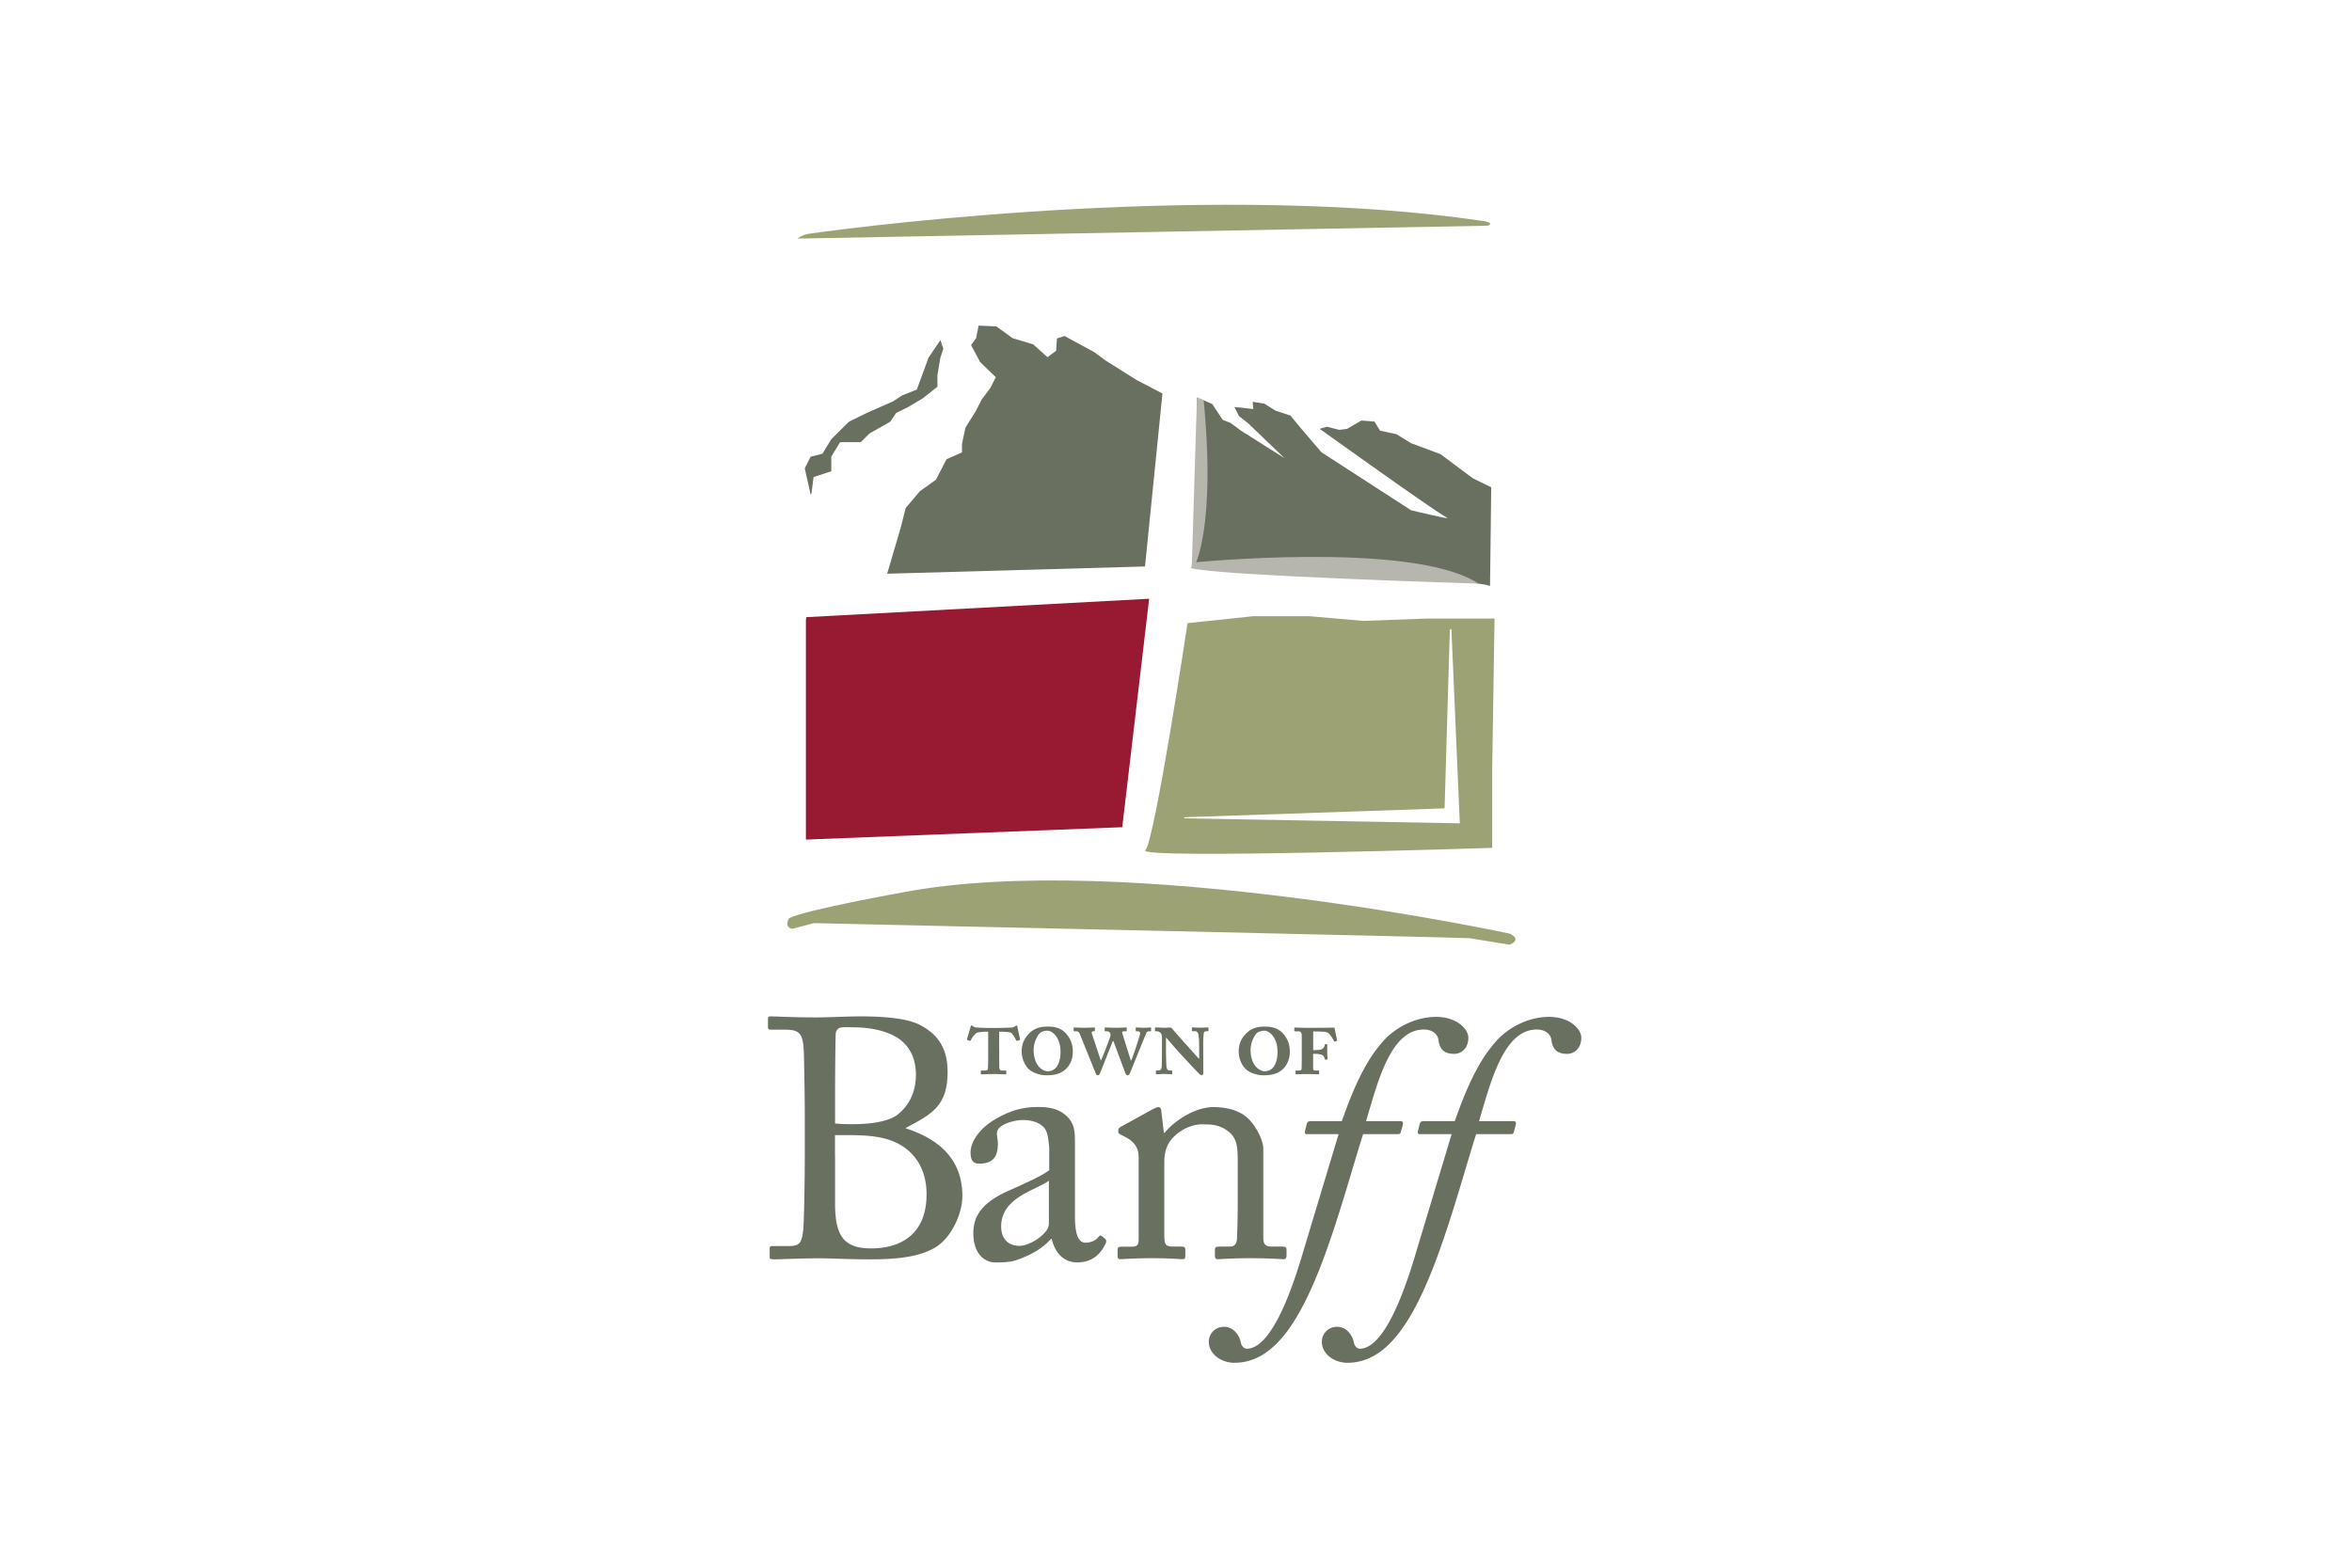 <svg id="Layer_1" data-name="Layer 1" xmlns="http://www.w3.org/2000/svg" xmlns:xlink="http://www.w3.org/1999/xlink" viewBox="0 0 1500 1000"><defs><style>.cls-1{fill:none;}.cls-2{clip-path:url(#clip-path);}.cls-3{fill:#fff;}.cls-4{clip-path:url(#clip-path-2);}.cls-5{fill:#6a7060;}.cls-6{fill:#981a32;}.cls-7{fill:#9da274;}.cls-8{fill:#b6b6ae;}</style><clipPath id="clip-path"><rect class="cls-1" width="1500" height="1000"/></clipPath><clipPath id="clip-path-2"><rect class="cls-1" x="487.83" y="125.39" width="524.33" height="749.22"/></clipPath></defs><g class="cls-2"><rect class="cls-3" x="-0.96" y="-1.18" width="1501.92" height="1002.37"/><g class="cls-4"><g id="Layer_1-2" data-name="Layer 1"><polyline class="cls-3" points="677.78 787.52 679.42 790.16 680.24 790.97 682.3 793.41"/><path class="cls-5" d="M513.25,708.21c0-8.05-.44-34.52-.66-38.42-.66-12.58-4.17-13-14.27-13h-6.8c-1.32,0-1.75-.42-1.75-1.52v-5.42c0-1.08.43-1.52,1.75-1.52,3.51,0,13.38.66,29.19.66,7,0,20.19-.66,27.87-.66,17.12,0,31.16,1.52,38.84,5.86,12.52,6.73,16.9,16.72,16.9,29.52,0,21.49-9.66,26.9-26.77,35.79l.65.44c21.29,7,35.56,20,35.56,43,0,11.07-6.8,26.25-16.89,32.55-9.22,5.64-21.73,7.82-41.92,7.82-15.15,0-23.71-.66-32.92-.66-11,0-23.93.66-28.09.66-2.64,0-3.07-.44-3.07-1.31v-5.63c0-1.09.43-1.53,2-1.53h10.54c6.8,0,7.9-2.6,8.77-9.54.66-5,1.1-33.65,1.1-51.43Zm19.32,8.45a111.57,111.57,0,0,0,11.63.42c12.5,0,22.38-2,27.64-5.63,9-6.74,12.3-16.5,12.3-26,0-8.25-2.63-16.93-10.76-22.78-7.9-5.42-18.88-7.39-30.06-7.39-3.08,0-5.49-.21-7.25.21a4,4,0,0,0-3.07,3.91c-.21,4.36-.43,23.22-.43,41.23v16.07Zm0,20.82v30c0,19.95,4.82,28.86,23,28.86,18.43,0,35.35-8.68,35.35-34.51,0-17.58-9-29.08-22-34.07-9-3.47-19.31-3.68-29.4-3.68h-7v13.44Z"/><path class="cls-5" d="M685.52,775.85c0,12.81,2.73,16.85,6.82,16.85,3.63,0,6.82-1.79,7.95-3.36.92-1.13,1.36-1.58,2.27-.91l2.27,1.79c.69.69,1.14,1.81-.22,4.06-1.82,3.37-6.14,11-17.73,11-8.19,0-14.09-5.84-16.14-15.07h-.45c-4.77,5.62-12.27,10.34-22.5,13.72-4.32,1.35-8.41,1.35-13.41,1.35-5.46,0-13.64-4.49-13.64-18.65,0-10.35,4.77-19.33,22.73-27.2,10.22-4.5,22-9.89,25.68-13V732c-.45-3.83-.68-9.67-3.17-12.58s-7.05-5-13.65-5c-4.54,0-11.58,1.8-14.77,4.73s-1.14,6.29-1.14,10.33c0,7.87-2.72,12.8-12,12.8-3.64,0-5.46-2-5.46-7.18,0-7.19,6.37-15.73,15.68-21.12,9.55-5.63,17.5-7.88,27.73-7.88,10.68,0,15,3.16,18.19,6.08,4.77,4.71,5,9.87,5,15.94v47.66Zm-16.59-22.7c-8.19,6.07-30.45,10.56-30.45,29.21,0,8.32,5,12.36,11.81,12.36,6.59,0,18.64-7.86,18.64-13.92Z"/><path class="cls-5" d="M805.75,790.46c0,3.59,2,4.71,5,4.71H818c2.05,0,2.5.68,2.5,2v3.6c0,1.57-.45,2.47-1.82,2.47-1.59,0-8.64-.68-21.59-.68-11.59,0-18.86.68-20.45.68-1.37,0-1.82-.68-1.82-2.47v-3.6c0-1.58.68-2,2.95-2h6.59c2.5,0,4.33-1.12,4.55-5.15.22-5.86.45-13,.45-18.89V741.46c0-9,0-15.51-6.59-20.22-5.45-4.06-10.91-4.06-16.59-4.06-3.64,0-11.59,1.58-18.41,8.77-4.54,4.95-5.23,11-5.23,15.28v46.52c0,6.07.68,7.41,5.45,7.41h5.69c1.82,0,2.27.68,2.27,2.25v3.83c0,1.35-.45,2-1.59,2-1.58,0-7.73-.68-19.77-.68-11.59,0-18.86.68-20.23.68-1.14,0-1.6-.68-1.6-2v-4c0-1.35.46-2,2.29-2h6.58c3,0,4.55-.66,4.55-4.49V738.09c0-6.75-3.64-10.56-9.32-13.26l-1.81-.9c-1.6-.67-1.83-1.35-1.83-2v-1.13c0-1.12.91-1.8,2-2.25l19.54-10.79c1.82-.9,3.18-1.58,4.09-1.58,1.14,0,1.59.91,1.82,2.71l1.59,13.7h.46c6.59-8.09,19.76-16.41,31.14-16.41,6.81,0,13.86,1.36,19.31,5,6.82,4.49,12.5,15.73,12.5,21.34v58Z"/><path class="cls-5" d="M833.48,723.48c-1.13,0-1.59-.68-1.13-2.24l.9-3.82c.45-1.58.92-2.26,2.74-2.26h19.77c6.81-19.31,14.54-38,26.58-51.23,6.37-7.2,18.88-15.28,33.64-15.28,13.18,0,20.46,7.86,20.46,13.25,0,7-4.55,10.34-9.09,10.34-7.27,0-9.33-4-10-9-.24-2.25-2.51-6.52-9.33-6.52-21.14,0-29.32,33.27-36.81,58.43h22c1.36,0,1.82.68,1.36,2.71l-1.13,4c-.23,1.34-.69,1.57-2.5,1.57h-21.6c-5.9,18.2-16.36,57.09-27.73,85.86-13.86,35-30,60-54.31,60-9.09,0-16.37-6.08-16.37-13.27a9.5,9.5,0,0,1,9.77-9.66c6.59,0,10,6.28,10.67,10.12.47,2.24,2.05,3.81,3.88,3.81,10.91,0,23.18-18.88,35.45-60.46l23-76.4H833.48Z"/><path class="cls-5" d="M905.53,723.48c-1.14,0-1.59-.68-1.14-2.24l.91-3.82c.46-1.58.91-2.26,2.73-2.26H927.8c6.82-19.31,14.55-38,26.59-51.23,6.37-7.2,18.87-15.28,33.64-15.28,13.18,0,20.45,7.86,20.45,13.25,0,7-4.54,10.34-9.09,10.34-7.27,0-9.32-4-10-9-.22-2.25-2.49-6.52-9.31-6.52-21.14,0-29.32,33.27-36.82,58.43h22c1.37,0,1.81.68,1.37,2.71l-1.14,4c-.23,1.34-.68,1.57-2.5,1.57H941.44c-5.91,18.2-16.36,57.09-27.72,85.86-13.87,35-30,60-54.33,60-9.09,0-16.37-6.08-16.37-13.27a9.51,9.51,0,0,1,9.78-9.66c6.58,0,10,6.28,10.67,10.12.46,2.24,2.06,3.81,3.87,3.81,10.91,0,23.18-18.88,35.46-60.46l23-76.4H905.53Z"/><path class="cls-5" d="M637.26,668.84c0,6.9,0,11.81.07,12.34.13,1.05.53,1.7,1.39,1.7h2.59c.33,0,.46.2.46.59v1.44a.4.4,0,0,1-.46.4c-.47,0-4.58-.2-7.89-.2-2.52,0-6.84.2-7.37.2s-.53-.2-.53-.66v-1.31c0-.33.13-.46.39-.46h2.52c1,0,1.54-.53,1.6-1,.19-2.51.19-6,.19-9.85v-13.9a30.36,30.36,0,0,0-7.16.58,12.94,12.94,0,0,0-3.92,4.85c-.13.26-.33.47-.59.41L617,663.4c-.34-.13-.34-.39-.27-.66.47-1.44,2-6.75,2.32-7.93.14-.46.33-.65.6-.65a.88.88,0,0,1,.53.19l.53.4a3.94,3.94,0,0,0,2.58.7c2.32.15,4.84.27,8.7.27h3.31c2.66,0,6.64-.12,9.35-.27a4.28,4.28,0,0,0,2.39-.57l.8-.53a1.07,1.07,0,0,1,.54-.19c.26,0,.39.19.59,1.44.13.91,1.26,5.64,1.59,7.41.06.26-.07.39-.33.52l-1.46.33c-.39.14-.59.07-.73-.26-.79-1.63-1.92-3.8-3.32-4.86-1.66-.58-6.17-.64-7.5-.64v10.74Z"/><path class="cls-5" d="M657.37,683c-2.32-1.51-5.77-6.1-5.77-12.27a15.16,15.16,0,0,1,3.65-10.3c4-4.72,8.23-5.58,13-5.58,3.25,0,7.5.46,10.75,3.55a16.35,16.35,0,0,1,5.17,12.4,15.33,15.33,0,0,1-2.58,9c-2.78,4-7,6.1-13.86,6.1A18.61,18.61,0,0,1,657.37,683m19-12.07c0-8.59-4.83-13.45-8.35-13.45-1.26,0-4,.26-5.51,2.23a17.7,17.7,0,0,0-3.31,9.91c0,10.43,6,13.72,8.88,13.72,7.51,0,8.29-8.87,8.29-12.41"/><path class="cls-5" d="M702,676.39h.27c.66-1.71,6-14.89,6-16.06a2.82,2.82,0,0,0-.6-1.79,2.34,2.34,0,0,0-1.92-.71h-.93c-.19,0-.27-.14-.27-.4v-1.72a.32.32,0,0,1,.34-.32c.33,0,4.05.2,7.49.2,1.33,0,5.38-.2,5.85-.2.19,0,.33.14.33.59v1.44c0,.26-.07.4-.33.4h-1.34c-1.18,0-1.39.52-1.12,1.38l5.37,17.18h.4c.93-2.35,5.57-15.74,5.57-17.24a1.35,1.35,0,0,0-1.46-1.31h-1c-.26,0-.33-.21-.33-.46v-1.65c0-.19.07-.33.41-.33s3.51.21,5,.21c1.32,0,3.71-.21,4.12-.21.2,0,.26.14.26.59v1.45c0,.25-.06.4-.33.4h-.8a2.39,2.39,0,0,0-1.59.52c-.47.53-9.82,24.14-10.82,26.3-.26.59-.79,1.25-1.45,1.25a1.55,1.55,0,0,1-1.33-1.12l-7.7-20.66h-.39c-.53,1.18-7.57,19.17-8.3,20.79a1.44,1.44,0,0,1-1.26,1,1.32,1.32,0,0,1-1.25-1l-10.36-25.65a2.29,2.29,0,0,0-2.38-1.43H685c-.21,0-.27-.14-.27-.33v-1.78c0-.27.06-.32.33-.32s3.72.2,7.37.2c1,0,5-.2,5.44-.2s.39.14.39.53v1.5c0,.2-.06.4-.39.4h-.74a.92.92,0,0,0-.86,1.25Z"/><path class="cls-5" d="M741,661.29a3.22,3.22,0,0,0-3.44-3.46H737a.36.36,0,0,1-.4-.4v-1.64a.39.39,0,0,1,.4-.4c.13,0,.86.06,1.86.06s2.32.14,3.58.14c1.06,0,2.45-.14,3.25-.14s1.46.14,1.73.53,7.9,9.12,9.22,10.5c1.12,1.17,6.9,7.74,7.89,8.79h.26V673c0-2.75,0-5.83-.06-7.86a31,31,0,0,0-.66-6.17,2.39,2.39,0,0,0-2.32-1.18H760.6c-.33,0-.45-.14-.45-.46v-1.65c0-.18.12-.32.45-.32s3.32.2,5.44.2c1.4,0,3.73-.2,4.18-.2s.47.14.47.59v1.38c0,.26-.13.46-.4.46h-.66c-1.46,0-1.8.46-1.93,1.38a71.34,71.34,0,0,0-.33,9.77v15.35c0,.92-.27,1.58-.92,1.58a2.21,2.21,0,0,1-1.47-.73c-4.44-4.46-8.74-9.25-13.07-13.9-1.59-1.71-7.23-8.34-8.16-9.32h-.13v7.61c0,3.93.2,10.49.34,11.08.19,1.52.92,2.23,1.92,2.23h1.33c.33,0,.33.14.33.41v1.62c0,.26,0,.4-.33.4s-3.13-.2-5.38-.2c-.93,0-3.92.2-4.44.2-.14,0-.2-.13-.2-.52v-1.71c0-.12.07-.2.27-.2H739c.66,0,1.65-.45,1.85-2,.06-.79.2-5.45.2-12.79v-6.83Z"/><path class="cls-5" d="M795.76,683c-2.32-1.51-5.76-6.1-5.76-12.27a15.16,15.16,0,0,1,3.65-10.3c4-4.72,8.22-5.58,13-5.58,3.25,0,7.5.46,10.75,3.55a16.35,16.35,0,0,1,5.17,12.4,15.2,15.2,0,0,1-2.59,9c-2.77,4-7,6.1-13.86,6.1A18.6,18.6,0,0,1,795.76,683m19-12.07c0-8.59-4.85-13.45-8.37-13.45-1.25,0-4,.26-5.49,2.23a17.57,17.57,0,0,0-3.33,9.91c0,10.43,6,13.72,8.89,13.72,7.5,0,8.3-8.87,8.3-12.41"/><path class="cls-5" d="M837.45,669.89c.92,0,3.9-.19,4.44-.25a3.45,3.45,0,0,0,2.91-2.9c.14-.45.2-.78.53-.72l.94.13c.19,0,.26.07.26.33-.08.65-.08,4.14-.08,4.79,0,1.44.14,3.48.2,4.19,0,.27-.12.34-.33.41l-.86.12c-.26.07-.47-.12-.53-.45-.47-1.77-1.13-2.57-2.91-2.95a20.91,20.91,0,0,0-4.58-.4v9.38c0,1.12.72,1.31,1.78,1.31h1.72c.21,0,.33.13.33.41v1.49c0,.26-.07.53-.33.53s-3.85-.2-8-.2c-2.73,0-6,.2-6.31.2s-.4-.2-.4-.59v-1.43a.4.4,0,0,1,.4-.41h1.86c1.13,0,1.53-.52,1.6-1,.07-.73.12-5.32.12-12.4v-2.89c0-1.76,0-6.36-.06-6.89s-.53-1.83-1.8-1.83h-2.58c-.27,0-.33-.2-.33-.46v-1.51a.41.41,0,0,1,.4-.46c.34,0,5,.2,8.3.2.72,0,16.18,0,16.91-.2.19,1.38,1.45,7,1.66,7.94.07.26.07.45-.08.52l-1.19.52c-.2.08-.46,0-.66-.38a26,26,0,0,0-3-4.47,4,4,0,0,0-2.46-1.31c-1.12-.26-7-.33-7.82-.33v12Z"/><polyline class="cls-6" points="513.97 395.83 513.97 535.56 715.72 527.66 732.88 381.92 514.17 393.68"/><path class="cls-7" d="M508.68,152.19s2.33-2.39,7.55-3.13c44.17-6.29,262.56-32.83,429.62-8.09,7.6,1.14,3.39,3,3,3"/><polyline class="cls-5" points="599.74 216.93 592.21 228.08 584.68 248.53 575.28 252.27 569.65 255.98 552.73 263.42 541.44 269 530.15 280.16 524.5 289.45 516.99 291.31 513.23 298.74 516.99 315.49 517.57 314.46 518.87 304.31 530.15 300.6 530.15 291.31 535.79 282.02 548.97 282.02 554.61 276.44 567.76 269 571.52 263.42 579.05 259.71 588.45 254.13 597.86 246.68 597.86 239.24 599.74 228.08 601.62 222.5"/><path class="cls-5" d="M763.38,253.87s0,95.81-3.5,108.52c0,0,176.75,5.84,190.4,11.37l.75-62.93-11.79-5.78-20.6-15.38L900,282.73,890.62,277l-10.51-2.3-3.51-5.78-8.37-.68-9.13,5.31-4.92.65-8-2-4.56,1.33s73.78,52.95,80.79,56.42c3,1.47-4.15-.16-22.45-4.44l-57.18-37-12.83-15-7-8.46L813.57,262l-7.16-4.46-7.5-1.25.38,4.65-7.88-.93-4.17-.36,3,5.8,5.84,4.62,23.09,22.17-27.77-17.55-6.66-4.94-5-2-6.59-10L766.89,255Z"/><polygon class="cls-5" points="741.36 251.01 724.84 242.39 705.09 229.96 697.91 224.63 690.87 220.84 678.94 214.34 674.08 215.87 673.55 223.75 668.04 227.84 658.97 219.69 645.84 215.75 635.42 208.21 624.13 207.69 622.49 215.75 619.3 220.13 625.1 230.98 635.06 240.61 631.46 247.71 626.07 254.82 622.49 261.92 615.71 272.79 613.51 283.23 613.51 288.56 603.63 292.95 596.92 306 586.57 313.41 577.6 324.07 574.37 336.8 565.8 365.96 730.23 361.35 741.36 251.01"/><path class="cls-7" d="M909.8,394.57l-40.36,1.49-34.37-3H799.2l-41.85,4.44s-20.92,138.93-26.89,144.84,221.19-1.5,221.19-1.5V490.63l1.5-96.06ZM755.09,522l.46-.71,165.74-5.65,3.35-113.82,1-.68L931,525.18Z"/><path class="cls-8" d="M763.38,253.35l-3.35,109a22.54,22.54,0,0,0,1.41-2.9c.1-.24,1.26-.34,1.37-.61,3.75-9.36,11.08-38.56,4.84-103.46Z"/><path class="cls-8" d="M759.82,362.43l.5-3.56s137.33-13.75,180.82,12.29c.66.4,1.34.72,2,1.13,0,0-168.48-5.16-183.28-9.86"/><path class="cls-7" d="M503.34,585.63s-3.7,5.51,1.86,6.88l13.9-3.66S934,598,937.25,598.47l25.5,4.13s8.21-2.87.31-7c0,0-245.36-53.1-386.46-26.54,0,0-63.33,11.38-73.26,16.61"/></g></g></g></svg>